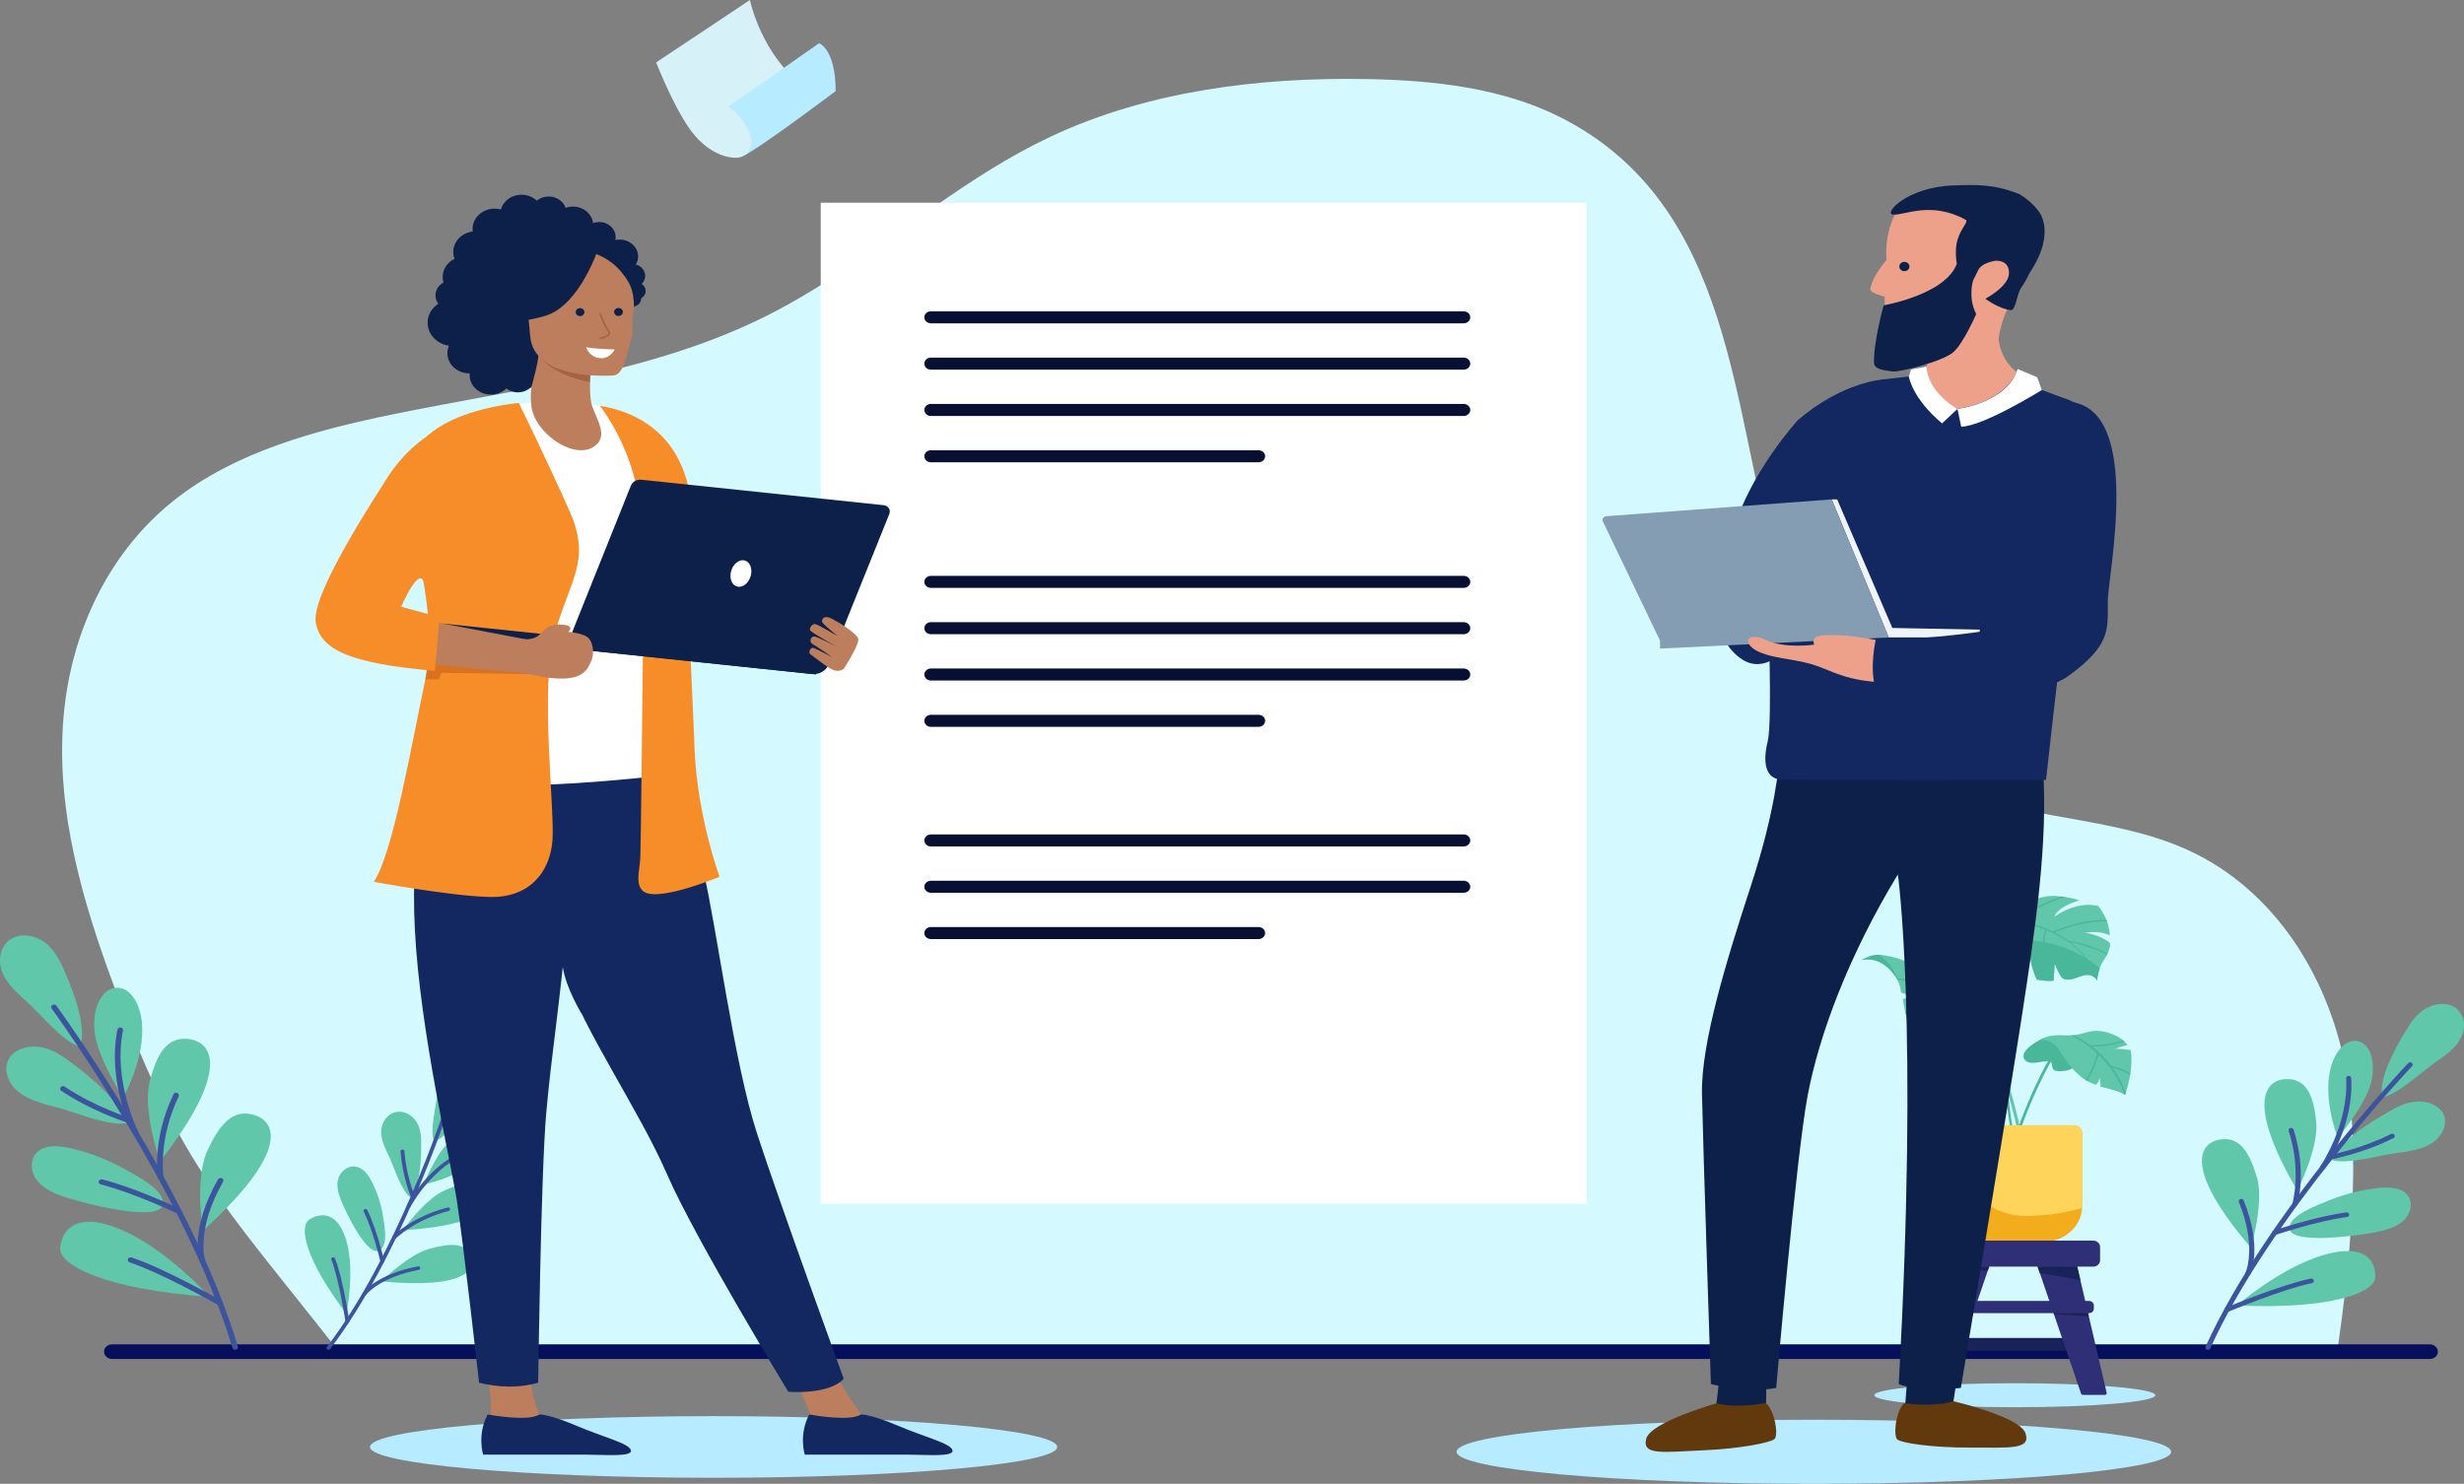 <svg width="601" height="362" viewBox="0 0 601 362" fill="none" xmlns="http://www.w3.org/2000/svg">
<rect x="0" y="0" width="601" height="362" fill="#808080" stroke="none"/>
<g clip-path="url(#clip0_3285_1206)">
<path d="M228.364 50.112C237.225 43.931 246.279 38.043 256.162 33.385C279.845 22.224 307.087 18.772 333.706 19.293C349.849 19.609 366.436 21.457 380.584 28.597C423.283 50.146 422.168 100.601 433.516 138.272C440.028 159.888 452.604 181.65 474.472 191.662C492.869 200.084 515.106 198.957 533.531 207.324C554.814 216.989 567.664 238.145 571.91 259.585C576.156 281.026 573.069 309.01 569.974 330.617H83.357C52.294 291.09 43.634 284.122 26.82 237.893C18.986 216.356 12.91 193.663 15.949 170.817C18.395 152.424 27.085 134.314 42.323 122.157C57.207 110.282 76.886 104.947 96.139 101.017C126.958 94.726 159.097 90.978 186.829 77.125C201.737 69.677 214.827 59.555 228.367 50.112H228.364Z" fill="#D4F9FF"/>
<path d="M27.325 327.972H592.681C593.754 327.972 594.626 328.772 594.626 329.757C594.626 330.742 593.754 331.542 592.681 331.542H27.325C26.252 331.542 25.38 330.742 25.38 329.757C25.38 328.772 26.252 327.972 27.325 327.972Z" fill="#050F5B"/>
<path d="M570.204 277.62C570.204 277.62 576.788 269.841 578.273 264.333C579.758 258.824 577.942 253.658 574.044 253.943C570.146 254.227 564.753 262.122 570.204 277.619V277.62Z" fill="#61C7AA"/>
<path d="M560.352 290.459C560.352 290.459 565.639 279.977 564.96 273.633C564.281 267.288 562.598 263.128 557.627 263.254C552.656 263.38 547.623 268.763 560.352 290.459Z" fill="#61C7AA"/>
<path d="M549.046 304.415C549.046 304.415 552.309 293.261 550.464 287.114C548.617 280.968 546.188 277.133 541.313 278.033C536.438 278.934 532.478 285.026 549.046 304.415Z" fill="#61C7AA"/>
<path d="M545.56 318.495C545.56 318.495 556.242 309.245 566.695 306.188C577.148 303.131 579.479 307.857 579.358 311.582C579.238 315.307 568.904 319.503 545.56 318.495Z" fill="#61C7AA"/>
<path d="M580.229 289.825C582.703 289.568 585.598 289.672 587.14 291.465C588.725 293.309 587.992 296.184 586.173 297.833C584.353 299.482 581.765 300.174 579.263 300.658C575.968 301.296 557.521 304.073 558.452 299.214C559.017 296.274 565.035 294.121 567.561 293.064C571.566 291.388 575.854 290.278 580.229 289.824V289.825Z" fill="#61C7AA"/>
<path d="M586.763 251.56C588 249.446 589.465 247.339 591.662 246.036C593.86 244.734 596.958 244.443 599.011 245.929C601.347 247.619 601.49 250.981 600.143 253.415C598.796 255.85 596.336 257.574 593.956 259.212C590.381 261.672 585.19 266.821 581.014 267.739C580.118 263.133 584.306 255.512 586.762 251.56H586.763Z" fill="#61C7AA"/>
<path d="M582.31 271.407C584.501 270.096 586.89 268.896 589.498 268.722C592.108 268.549 594.977 269.659 596 271.869C597.164 274.382 595.529 277.392 593.073 278.934C590.616 280.475 587.556 280.902 584.611 281.289C580.188 281.87 572.94 284.095 568.796 283.06C570.423 278.625 578.085 273.789 582.309 271.407H582.31Z" fill="#61C7AA"/>
<path d="M537.966 328.927C537.914 328.797 537.912 328.649 537.975 328.512C552.63 296.106 587.053 259.72 587.399 259.357C587.624 259.121 588.015 259.097 588.271 259.302C588.527 259.509 588.556 259.867 588.33 260.103C587.986 260.465 553.694 296.716 539.115 328.947C538.985 329.237 538.623 329.374 538.308 329.253C538.143 329.19 538.023 329.07 537.966 328.927Z" fill="#3C549E"/>
<path d="M567.909 282.501C567.898 282.472 567.888 282.444 567.882 282.414C567.815 282.107 568.031 281.807 568.364 281.744C568.44 281.731 575.994 280.295 583.194 276.659C583.494 276.509 583.869 276.609 584.035 276.883C584.188 277.154 584.091 277.502 583.791 277.655C576.421 281.374 568.689 282.842 568.613 282.856C568.311 282.912 568.015 282.756 567.912 282.499L567.909 282.501Z" fill="#3C549E"/>
<path d="M565.859 285.102C565.794 284.941 565.809 284.755 565.918 284.599C565.988 284.498 572.937 274.333 572.251 263.061C572.232 262.748 572.492 262.48 572.834 262.463C573.175 262.446 573.467 262.682 573.486 262.998C574.195 274.645 567.256 284.784 566.96 285.21C566.776 285.474 566.396 285.552 566.107 285.384C565.99 285.315 565.906 285.216 565.861 285.104L565.859 285.102Z" fill="#3C549E"/>
<path d="M554.212 300.95V300.948C554.093 300.653 554.257 300.328 554.578 300.22C554.681 300.184 564.958 296.726 572.294 295.785C572.631 295.742 572.94 295.958 572.992 296.269C573.038 296.58 572.803 296.866 572.465 296.91C565.258 297.833 555.107 301.25 555.005 301.284C554.685 301.393 554.331 301.243 554.211 300.951L554.212 300.95Z" fill="#3C549E"/>
<path d="M559.157 293.973C559.114 293.864 559.105 293.743 559.141 293.624C559.165 293.547 561.43 285.79 558.238 275.895C558.141 275.594 558.329 275.279 558.656 275.189C558.983 275.1 559.333 275.258 559.425 275.573C562.723 285.797 560.431 293.6 560.333 293.927C560.242 294.23 559.901 294.405 559.571 294.322C559.374 294.272 559.224 294.138 559.157 293.973Z" fill="#3C549E"/>
<path d="M542.557 319.751C542.445 319.475 542.583 319.162 542.879 319.037C543.421 318.81 556.232 313.442 563.622 311.931C563.955 311.863 564.281 312.064 564.36 312.363C564.434 312.668 564.224 312.971 563.89 313.039C556.628 314.524 543.524 320.014 543.394 320.07C543.083 320.2 542.716 320.075 542.574 319.791C542.568 319.778 542.563 319.766 542.557 319.752V319.751Z" fill="#3C549E"/>
<path d="M547.704 310.913C547.651 310.781 547.649 310.63 547.714 310.491C547.743 310.429 550.542 304.179 546.095 293.253C545.975 292.959 546.137 292.633 546.458 292.522C546.777 292.413 547.133 292.561 547.254 292.855C551.892 304.252 548.975 310.672 548.849 310.939C548.714 311.226 548.351 311.358 548.037 311.234C547.877 311.171 547.76 311.051 547.704 310.912V310.913Z" fill="#3C549E"/>
<path d="M103.303 289.001C103.303 289.001 106.108 281.881 109.399 278.734C112.688 275.588 117.091 274.55 118.49 276.99C119.889 279.432 116.514 285.888 103.303 289.001Z" fill="#61C7AA"/>
<path d="M98.258 300.145C98.258 300.145 103.509 292.69 108.279 290.49C113.05 288.291 116.686 287.587 118.637 290.602C120.588 293.618 118.843 298.829 98.258 300.145Z" fill="#61C7AA"/>
<path d="M93.019 312.617C93.019 312.617 99.577 306.092 104.686 304.67C109.796 303.248 113.509 303.122 114.872 306.399C116.237 309.676 113.549 314.538 93.019 312.617Z" fill="#61C7AA"/>
<path d="M84.481 320.476C84.481 320.476 86.645 310.308 84.519 302.82C82.392 295.331 78.089 295.881 75.501 297.483C72.913 299.084 74.185 306.969 84.481 320.474V320.476Z" fill="#61C7AA"/>
<path d="M90.546 288.032C89.712 286.451 88.45 284.768 86.547 284.585C84.592 284.397 82.857 286.014 82.436 287.776C82.015 289.539 82.587 291.366 83.271 293.056C84.172 295.283 89.78 307.424 92.837 304.873C94.687 303.33 93.74 298.857 93.451 296.916C92.995 293.84 92.019 290.827 90.544 288.032H90.546Z" fill="#61C7AA"/>
<path d="M114.956 268.428C115.946 266.822 116.836 265.083 116.856 263.239C116.876 261.394 115.81 259.427 113.915 258.813C111.758 258.114 109.32 259.408 108.149 261.211C106.979 263.013 106.767 265.188 106.586 267.281C106.312 270.422 104.797 275.631 105.86 278.498C109.49 277.141 113.166 271.515 114.956 268.428Z" fill="#61C7AA"/>
<path d="M102.734 279.231C102.761 277.386 102.632 275.469 101.683 273.842C100.735 272.216 98.77 270.96 96.785 271.257C94.528 271.595 93.068 273.806 92.985 275.902C92.901 277.999 93.856 280 94.792 281.915C96.196 284.79 97.595 290.027 100.03 292.072C102.503 289.282 102.781 282.727 102.733 279.231H102.734Z" fill="#61C7AA"/>
<path d="M80.213 329.287C80.326 329.265 80.432 329.205 80.504 329.111C97.431 307.069 109.061 271.604 109.176 271.249C109.252 271.019 109.108 270.775 108.858 270.707C108.607 270.638 108.34 270.769 108.267 270.999C108.151 271.354 96.564 306.684 79.729 328.609C79.578 328.806 79.63 329.078 79.844 329.216C79.956 329.288 80.09 329.311 80.214 329.287H80.213Z" fill="#3C549E"/>
<path d="M100.79 292.371C100.815 292.367 100.838 292.36 100.862 292.352C101.107 292.266 101.23 292.014 101.138 291.789C101.117 291.739 99.031 286.644 98.65 280.859C98.633 280.619 98.408 280.436 98.146 280.451C97.892 280.471 97.684 280.671 97.701 280.913C98.092 286.835 100.228 292.048 100.249 292.1C100.334 292.303 100.565 292.415 100.79 292.371Z" fill="#3C549E"/>
<path d="M99.79 294.662C99.931 294.635 100.056 294.55 100.123 294.421C100.166 294.338 104.51 286.021 112.773 281.802C113.002 281.685 113.085 281.42 112.957 281.209C112.829 280.999 112.542 280.921 112.31 281.04C103.774 285.398 99.443 293.699 99.263 294.05C99.151 294.268 99.253 294.528 99.49 294.63C99.587 294.671 99.692 294.682 99.79 294.662Z" fill="#3C549E"/>
<path d="M93.352 308.113H93.353C93.61 308.063 93.773 307.831 93.718 307.595C93.701 307.52 91.931 299.971 89.584 295.21C89.476 294.991 89.198 294.896 88.955 294.992C88.716 295.091 88.609 295.349 88.718 295.57C91.022 300.247 92.771 307.702 92.788 307.778C92.843 308.013 93.094 308.162 93.35 308.113H93.352Z" fill="#3C549E"/>
<path d="M96.26 302.3C96.355 302.282 96.445 302.238 96.514 302.167C96.559 302.121 101.121 297.586 109.437 295.427C109.69 295.361 109.835 295.12 109.764 294.888C109.692 294.657 109.439 294.513 109.177 294.588C100.585 296.819 96.001 301.388 95.81 301.581C95.634 301.759 95.648 302.035 95.844 302.198C95.961 302.296 96.116 302.329 96.26 302.301V302.3Z" fill="#3C549E"/>
<path d="M84.825 322.782C85.066 322.736 85.23 322.526 85.198 322.297C85.136 321.881 83.677 312.037 81.713 307.01C81.625 306.783 81.349 306.672 81.105 306.747C80.857 306.828 80.729 307.077 80.819 307.305C82.749 312.245 84.241 322.313 84.255 322.414C84.29 322.652 84.53 322.82 84.79 322.788C84.802 322.787 84.812 322.785 84.825 322.782Z" fill="#3C549E"/>
<path d="M88.969 316.085C89.084 316.062 89.191 316.001 89.263 315.905C89.296 315.863 92.572 311.627 102.132 309.794C102.389 309.745 102.554 309.515 102.5 309.279C102.447 309.042 102.195 308.892 101.938 308.941C91.965 310.854 88.617 315.229 88.479 315.413C88.332 315.612 88.387 315.883 88.603 316.018C88.714 316.088 88.847 316.109 88.969 316.085Z" fill="#3C549E"/>
<path d="M30.043 267.84C30.043 267.84 23.926 258.354 23.122 252.048C22.317 245.742 25.124 240.241 29.408 241.06C33.692 241.878 38.469 251.338 30.044 267.84H30.043Z" fill="#61C7AA"/>
<path d="M39.011 283.363C39.011 283.363 34.749 271.045 36.475 264.089C38.201 257.134 40.706 252.734 46.206 253.514C51.704 254.295 56.467 260.921 39.012 283.363H39.011Z" fill="#61C7AA"/>
<path d="M49.424 300.316C49.424 300.316 47.51 287.512 50.501 280.927C53.492 274.342 56.778 270.399 62.051 272.028C67.325 273.656 70.788 280.93 49.423 300.316H49.424Z" fill="#61C7AA"/>
<path d="M51.136 316.395C51.136 316.395 40.695 304.747 29.56 300.005C18.424 295.263 15.112 300.208 14.676 304.358C14.239 308.509 25.067 314.5 51.136 316.395Z" fill="#61C7AA"/>
<path d="M17.042 280.095C14.336 279.491 11.106 279.232 9.119 281.024C7.078 282.865 7.451 286.152 9.218 288.218C10.986 290.284 13.752 291.385 16.455 292.246C20.015 293.379 40.068 298.843 39.778 293.329C39.603 289.993 33.25 286.827 30.61 285.327C26.421 282.948 21.831 281.163 17.042 280.095Z" fill="#61C7AA"/>
<path d="M15.652 236.773C14.603 234.265 13.3 231.737 11.06 230.008C8.82 228.279 5.426 227.555 2.918 228.939C0.066 230.515 -0.608 234.228 0.514 237.104C1.635 239.98 4.103 242.211 6.495 244.338C10.085 247.53 15.059 253.915 19.555 255.474C21.255 250.475 17.774 241.475 15.652 236.772V236.773Z" fill="#61C7AA"/>
<path d="M17.556 259.379C15.324 257.642 12.856 256 9.987 255.471C7.118 254.941 3.761 255.804 2.287 258.124C0.611 260.763 1.964 264.317 4.454 266.345C6.944 268.373 10.277 269.241 13.487 270.051C18.307 271.266 26.012 274.673 30.771 274.058C29.646 268.924 21.88 262.567 17.556 259.378V259.379Z" fill="#61C7AA"/>
<path d="M57.967 328.956C58.046 328.819 58.071 328.654 58.022 328.494C46.718 290.629 14.081 245.794 13.753 245.346C13.54 245.053 13.11 244.977 12.793 245.172C12.476 245.368 12.39 245.762 12.604 246.053C12.931 246.501 45.443 291.168 56.689 328.829C56.789 329.168 57.17 329.367 57.538 329.273C57.731 329.224 57.881 329.107 57.968 328.957L57.967 328.956Z" fill="#3C549E"/>
<path d="M31.841 273.553C31.858 273.524 31.872 273.493 31.884 273.461C32.006 273.129 31.812 272.768 31.451 272.655C31.368 272.63 23.202 270.062 15.768 265.097C15.458 264.89 15.025 264.953 14.8 265.237C14.588 265.518 14.643 265.917 14.953 266.125C22.564 271.206 30.923 273.833 31.005 273.859C31.332 273.961 31.684 273.825 31.84 273.553H31.841Z" fill="#3C549E"/>
<path d="M33.719 276.706C33.816 276.536 33.828 276.327 33.731 276.14C33.669 276.019 27.512 263.838 30.002 251.413C30.071 251.069 29.823 250.738 29.447 250.674C29.071 250.61 28.711 250.836 28.641 251.183C26.069 264.02 32.219 276.171 32.481 276.682C32.646 277 33.056 277.134 33.403 276.985C33.544 276.923 33.652 276.825 33.72 276.706H33.719Z" fill="#3C549E"/>
<path d="M44.218 295.801C44.218 295.801 44.218 295.801 44.219 295.799C44.396 295.487 44.264 295.105 43.925 294.943C43.815 294.89 32.938 289.725 24.937 287.733C24.57 287.641 24.195 287.841 24.088 288.179C23.988 288.518 24.206 288.866 24.574 288.959C32.433 290.914 43.178 296.017 43.287 296.069C43.625 296.23 44.042 296.111 44.218 295.801Z" fill="#3C549E"/>
<path d="M39.798 287.418C39.864 287.304 39.891 287.17 39.869 287.032C39.855 286.944 38.528 278.04 43.589 267.468C43.742 267.147 43.583 266.773 43.233 266.631C42.884 266.491 42.472 266.62 42.322 266.958C37.094 277.883 38.441 286.84 38.501 287.216C38.556 287.563 38.908 287.803 39.286 287.752C39.513 287.723 39.699 287.593 39.799 287.418H39.798Z" fill="#3C549E"/>
<path d="M54.278 318.178C54.445 317.886 54.339 317.522 54.031 317.345C53.464 317.023 40.064 309.411 32.092 306.779C31.733 306.66 31.341 306.842 31.208 307.162C31.079 307.492 31.265 307.855 31.626 307.974C39.46 310.56 53.165 318.346 53.302 318.424C53.627 318.609 54.053 318.517 54.256 318.22C54.266 318.206 54.273 318.193 54.281 318.179L54.278 318.178Z" fill="#3C549E"/>
<path d="M49.918 307.702C49.999 307.562 50.023 307.395 49.971 307.232C49.949 307.159 47.799 299.86 54.41 288.305C54.588 287.994 54.458 287.611 54.119 287.447C53.781 287.284 53.363 287.404 53.185 287.715C46.29 299.768 48.544 307.271 48.642 307.584C48.749 307.919 49.131 308.113 49.498 308.016C49.687 307.967 49.834 307.848 49.917 307.701L49.918 307.702Z" fill="#3C549E"/>
<path d="M491.379 280.474C488.317 266.697 488.624 255.826 489.42 249.132C490.284 241.867 491.901 237.801 491.917 237.761L492.458 237.945C492.442 237.985 490.846 242.005 489.991 249.213C489.201 255.865 488.899 266.67 491.943 280.368L491.377 280.474H491.379Z" fill="#49B79A"/>
<path d="M511.791 221.054C511.791 221.054 507.134 219.479 501.178 223.593C501.178 223.593 501.313 221.517 507.156 219.652C507.156 219.652 504.875 218.812 501.518 218.584C498.162 218.354 491.254 220.282 490.559 224.394C490.559 224.394 481.226 226.038 483.739 233.112C483.739 233.112 486.276 229.876 487.834 228.998C487.834 228.998 485.532 233.751 484.547 235.166C484.547 235.166 485.995 239.764 493.278 239.598C493.278 239.598 493.584 233.692 495.051 232.118C495.051 232.118 495.312 236.24 496.851 238.994C496.851 238.994 499.465 239.469 500.892 239.232C500.892 239.232 501.169 235.731 501.138 234.961C501.138 234.961 502.353 238.222 503.18 238.71C504.007 239.197 505.206 239.017 506.666 238.461C508.126 237.905 510.041 237.124 511.515 239.139C511.515 239.139 511.734 236.237 513.019 234.432C514.305 232.627 514.849 230.669 514.634 230.123C514.419 229.577 510.873 227.598 508.428 227.611C508.428 227.611 511.659 226.83 514.595 228.178C514.595 228.178 514.68 224.594 511.79 221.055L511.791 221.054Z" fill="#61C7AA"/>
<path d="M487.289 230.107C486.547 231.601 485.231 234.185 484.548 235.167C484.548 235.167 485.996 239.765 493.279 239.599C493.279 239.599 493.585 233.693 495.052 232.119C495.052 232.119 495.314 236.241 496.852 238.995C496.852 238.995 499.466 239.47 500.893 239.233C500.893 239.233 501.17 235.732 501.139 234.962C501.139 234.962 502.354 238.223 503.181 238.711C504.008 239.198 505.207 239.018 506.667 238.462C508.127 237.906 510.043 237.125 511.516 239.14C511.516 239.14 511.628 237.648 512.167 236.138C502.456 228.447 492.931 228.821 487.291 230.109L487.289 230.107Z" fill="#49B79A"/>
<path d="M486.143 230.394C484.967 230.714 484.017 231.056 483.334 231.329C483.384 231.882 483.513 232.474 483.74 233.112C483.74 233.112 484.906 231.625 486.143 230.394Z" fill="#BED3EA"/>
<path d="M511.534 238.951L511.515 239.137L511.066 238.618C509.017 231.994 503.598 228.832 499.361 227.01C494.759 225.03 490.171 224.489 490.129 224.486L490.559 224.393L490.576 224.298C490.619 224.301 494.891 224.723 499.547 226.724C503.849 228.572 509.451 232.221 511.534 238.949V238.951Z" fill="#49B79A"/>
<path d="M492.895 224.861L492.562 224.735C492.656 224.59 494.881 221.164 503.07 218.739L503.766 218.841C499.574 220.084 496.445 221.783 495.015 222.842C493.467 223.989 492.901 224.853 492.895 224.861Z" fill="#49B79A"/>
<path d="M513.933 224.803C507.758 224.577 500.842 227.538 500.777 227.569L500.61 227.3C500.675 227.27 507.493 224.195 513.784 224.424L513.933 224.803Z" fill="#49B79A"/>
<path d="M513.919 232.926C509.897 230.737 504.81 229.815 504.758 229.807L504.446 229.474C504.498 229.482 509.987 230.388 514.068 232.61L513.919 232.926Z" fill="#49B79A"/>
<path d="M499.089 239.268L498.683 239.235C496.934 232.962 498.828 226.806 498.847 226.746L499.214 226.799C499.195 226.86 497.362 233.07 499.089 239.268Z" fill="#49B79A"/>
<path d="M490.692 239.437L490.258 239.359C488.731 232.376 494.396 225.215 494.452 225.146L494.761 225.304C494.705 225.374 489.192 232.583 490.692 239.437Z" fill="#49B79A"/>
<path d="M493.942 286.02C492.778 278.193 490.604 267.147 486.858 258.963C484.617 254.068 483.159 252.82 483.142 252.804L483.846 252.189C484.139 252.44 490.539 258.496 494.622 285.934L493.943 286.02H493.942Z" fill="#61C7AA"/>
<path d="M463.51 240.459C463.51 240.459 460.497 232.886 454.019 234.264C454.019 234.264 456.278 232.712 458.403 232.958C462.874 233.475 466.698 241.175 466.698 241.175L463.51 240.459Z" fill="#49B79A"/>
<path d="M458.403 232.958C458.403 232.958 462.838 235.838 463.687 242.121C463.687 242.121 465.469 242.871 466.392 242.856C466.392 242.856 465.592 243.537 464.136 243.719C464.136 243.719 465.05 253.156 470.562 256.023C470.562 256.023 473.971 254.725 475.448 253.812C475.448 253.812 474.167 256.063 472.586 256.693C472.586 256.693 475.844 258.755 479.195 257.423C482.547 256.091 483.979 254.373 484.28 252.657C484.28 252.657 472.873 233.949 458.406 232.958H458.403Z" fill="#61C7AA"/>
<path d="M470.56 256.023C470.56 256.023 473.969 254.725 475.446 253.812C475.446 253.812 474.165 256.063 472.584 256.693C472.584 256.693 475.841 258.754 479.193 257.422C481.019 256.697 482.271 255.856 483.086 254.964C473.426 253.454 467.533 249.169 464.596 246.361C465.287 249.376 466.921 254.132 470.56 256.024V256.023Z" fill="#49B79A"/>
<path d="M477.015 243.438C476.975 243.409 471.442 239.988 462.887 239.034L462.729 238.622C471.43 239.592 476.083 242.531 476.248 242.654L477.015 243.439V243.438Z" fill="#49B79A"/>
<path d="M481.142 248.225C481.103 248.204 476.336 245.906 464.841 247.342L464.741 246.961C476.448 245.497 480.42 247.424 480.583 247.518L480.738 247.712L480.898 247.915L481.141 248.225H481.142Z" fill="#49B79A"/>
<path d="M483.512 251.482C483.465 251.46 478.56 249.321 467.123 251.092C467.02 251.108 466.388 251.223 466.283 251.24L466.103 250.865C477.954 248.968 482.941 250.846 483.138 250.937L483.511 251.483L483.512 251.482Z" fill="#49B79A"/>
<path d="M490.283 283.504L489.619 283.347C493.832 268.375 499.909 258.204 499.97 258.104L500.569 258.409C500.509 258.509 494.473 268.615 490.283 283.504Z" fill="#49B79A"/>
<path d="M498.187 253.36C498.187 253.36 495.348 254.712 494.135 256.232C492.92 257.751 493.755 259.063 495.26 259.27C496.765 259.478 499.623 258.525 500.201 259.044C500.78 259.564 500.157 261.038 501.518 261.255C502.88 261.472 504.944 261.203 505.912 260.338C506.881 259.472 504.842 255.644 503.635 254.601C502.429 253.559 499.607 252.875 498.187 253.36Z" fill="#49B79A"/>
<path d="M497.307 253.845C497.307 253.845 500.308 253.017 502.354 256.295C504.4 259.573 507.135 263.499 511.307 264.654C511.307 264.654 512.011 263.766 512.105 262.999C512.105 262.999 512.472 264.387 512.291 265.12C512.291 265.12 516.239 265.884 518.342 267.105C518.342 267.105 520.538 261.087 519.694 256.184C519.694 256.184 517.145 255.754 515.893 255.917C515.893 255.917 518.023 255.004 518.882 255.017C518.882 255.017 518.169 253.487 515.541 252.421C512.913 251.355 511.069 251.244 508.83 251.879C506.591 252.513 505.68 252.68 503.722 252.591C501.765 252.502 499.528 252.432 497.307 253.847V253.845Z" fill="#61C7AA"/>
<path d="M518.148 266.996C514.687 256.804 505.181 252.651 505.08 252.604L505.762 252.558C505.863 252.607 514.975 256.358 518.484 266.69L518.342 267.106L518.148 266.997V266.996Z" fill="#49B79A"/>
<path d="M509.04 263.697L508.707 263.497C510.468 261.031 511.541 256.944 511.551 256.906L511.899 257.224C511.89 257.263 510.841 261.175 509.04 263.697Z" fill="#49B79A"/>
<path d="M509.706 255.4L509.428 255.042C509.482 255.042 514.806 254.995 517.872 253.812L518.17 254.092C515.035 255.301 509.928 255.398 509.706 255.4Z" fill="#49B79A"/>
<path d="M514.69 260.313L514.419 259.871C514.445 259.875 517.222 260.453 519.632 261.831L519.576 262.192C517.226 260.848 514.716 260.318 514.69 260.313Z" fill="#49B79A"/>
<path d="M498.384 302.971H483.8C478.569 302.971 474.321 299.074 474.321 294.273V276.389C474.321 275.354 475.237 274.514 476.365 274.514H505.82C506.948 274.514 507.864 275.354 507.864 276.389V294.273C507.864 299.074 503.617 302.971 498.386 302.971H498.384Z" fill="#F3AC1C"/>
<path d="M476.364 274.515H505.819C506.947 274.515 507.863 275.354 507.863 276.39V294.274C507.863 294.424 507.859 294.572 507.85 294.72C504.386 295.688 499.609 296.649 494.284 296.649C485.15 296.649 478.289 290.327 474.321 277.515V276.391C474.321 275.356 475.236 274.516 476.365 274.516L476.364 274.515Z" fill="#FFD45A"/>
<path d="M491.44 343.314C510.37 343.314 525.716 342.003 525.716 340.384C525.716 338.766 510.37 337.455 491.44 337.455C472.509 337.455 457.163 338.766 457.163 340.384C457.163 342.003 472.509 343.314 491.44 343.314Z" fill="#B7EBFF"/>
<path d="M475.841 329.539H506.187V326.414H475.841V329.539Z" fill="#1A2359"/>
<path d="M496.683 308.08L507.611 340.018C507.672 340.195 507.85 340.315 508.052 340.315H513.393C513.687 340.315 513.907 340.066 513.845 339.802L506.441 308.08H496.682H496.683Z" fill="#2F2F77"/>
<path d="M497.001 309.014H506.66L507.428 312.308L497.527 310.551L497.001 309.014Z" fill="#1A2359"/>
<path d="M485.5 308.08L474.571 340.018C474.51 340.195 474.333 340.315 474.131 340.315H468.789C468.496 340.315 468.277 340.066 468.338 339.802L475.742 308.08H485.501H485.5Z" fill="#2F2F77"/>
<path d="M484.823 310.057L475.443 309.355L475.523 309.014H485.18L484.823 310.057Z" fill="#1A2359"/>
<path d="M471.833 309.014H510.553C511.483 309.014 512.237 308.322 512.237 307.468V304.215C512.237 303.362 511.483 302.67 510.553 302.67H471.833C470.903 302.67 470.149 303.362 470.149 304.215V307.468C470.149 308.322 470.903 309.014 471.833 309.014Z" fill="#2F2F77"/>
<path d="M472.999 320.365H509.522C510.179 320.365 510.712 319.876 510.712 319.272V318.471C510.712 317.868 510.179 317.379 509.522 317.379H472.999C472.342 317.379 471.809 317.868 471.809 318.471V319.272C471.809 319.876 472.342 320.365 472.999 320.365Z" fill="#2F2F77"/>
<path d="M500.885 320.365H509.309L509.497 321.172L500.984 320.65L500.885 320.365Z" fill="#1A2359"/>
<path d="M481.296 320.365L480.909 321.495L472.779 320.769L472.874 320.365H481.296Z" fill="#1A2359"/>
<path d="M387.033 49.455H200.185V293.671H387.033V49.455Z" fill="white"/>
<path d="M357.02 78.878H227.054C226.176 78.878 225.459 78.22 225.459 77.414C225.459 76.608 226.178 75.95 227.054 75.95H357.02C357.898 75.95 358.616 76.609 358.616 77.414C358.616 78.22 357.898 78.878 357.02 78.878Z" fill="#070F33"/>
<path d="M357.021 87.248H227.054C226.173 87.248 225.459 87.904 225.459 88.712V88.714C225.459 89.522 226.173 90.178 227.054 90.178H357.021C357.903 90.178 358.617 89.522 358.617 88.714V88.712C358.617 87.904 357.903 87.248 357.021 87.248Z" fill="#070F33"/>
<path d="M357.02 101.478H227.054C226.176 101.478 225.459 100.819 225.459 100.013C225.459 99.207 226.178 98.549 227.054 98.549H357.02C357.898 98.549 358.616 99.207 358.616 100.013C358.616 100.819 357.898 101.478 357.02 101.478Z" fill="#070F33"/>
<path d="M306.985 109.847H227.054C226.173 109.847 225.459 110.503 225.459 111.312V111.313C225.459 112.121 226.173 112.777 227.054 112.777H306.985C307.867 112.777 308.581 112.121 308.581 111.313V111.312C308.581 110.503 307.867 109.847 306.985 109.847Z" fill="#070F33"/>
<path d="M357.02 143.421H227.054C226.176 143.421 225.459 142.762 225.459 141.956C225.459 141.151 226.178 140.492 227.054 140.492H357.02C357.898 140.492 358.616 141.152 358.616 141.956C358.616 142.762 357.898 143.421 357.02 143.421Z" fill="#070F33"/>
<path d="M357.021 151.792H227.054C226.173 151.792 225.459 152.447 225.459 153.256V153.257C225.459 154.066 226.173 154.721 227.054 154.721H357.021C357.903 154.721 358.617 154.066 358.617 153.257V153.256C358.617 152.447 357.903 151.792 357.021 151.792Z" fill="#070F33"/>
<path d="M357.02 166.02H227.054C226.176 166.02 225.459 165.36 225.459 164.556C225.459 163.75 226.178 163.091 227.054 163.091H357.02C357.898 163.091 358.616 163.751 358.616 164.556C358.616 165.362 357.898 166.02 357.02 166.02Z" fill="#070F33"/>
<path d="M306.985 177.32H227.054C226.176 177.32 225.459 176.661 225.459 175.855C225.459 175.049 226.178 174.391 227.054 174.391H306.985C307.863 174.391 308.581 175.049 308.581 175.855C308.581 176.661 307.862 177.32 306.985 177.32Z" fill="#070F33"/>
<path d="M357.02 206.499H227.054C226.176 206.499 225.459 205.839 225.459 205.034C225.459 204.229 226.178 203.57 227.054 203.57H357.02C357.898 203.57 358.616 204.229 358.616 205.034C358.616 205.84 357.898 206.499 357.02 206.499Z" fill="#070F33"/>
<path d="M357.02 217.798H227.054C226.176 217.798 225.459 217.14 225.459 216.334C225.459 215.528 226.178 214.87 227.054 214.87H357.02C357.898 214.87 358.616 215.528 358.616 216.334C358.616 217.14 357.898 217.798 357.02 217.798Z" fill="#070F33"/>
<path d="M306.985 229.098H227.054C226.176 229.098 225.459 228.438 225.459 227.634C225.459 226.828 226.178 226.169 227.054 226.169H306.985C307.863 226.169 308.581 226.828 308.581 227.634C308.581 228.44 307.862 229.098 306.985 229.098Z" fill="#070F33"/>
<path d="M481.06 128.114C481.06 128.114 471.943 142.98 458.703 143.584C458.703 143.584 471.929 155.719 482.654 148.665C482.654 148.665 491.84 141.689 481.06 128.114Z" fill="#B7EBFF"/>
<path d="M488.391 94.175C488.391 94.175 487.554 106.232 470.835 122.362C470.835 122.362 493.184 139.87 480.633 149.782C480.633 149.782 498.932 140.614 502.404 126.845C505.878 113.075 501.783 104.396 488.391 94.174V94.175Z" fill="#D7F1F9"/>
<path d="M180.972 38.217C179.283 38.965 174.104 38.421 169.518 33.124C164.932 27.827 160.044 15.225 160.044 15.225L182.92 0C182.92 0 186.291 16.848 200.667 24.024L181.935 37.705L180.971 38.217H180.972Z" fill="#D7F1F9"/>
<path d="M180.972 38.217C180.972 38.217 184.734 36.45 182.685 32.067C180.635 27.684 177.636 26.037 177.636 26.037L199.785 10.545C199.785 10.545 203.816 11.908 203.83 22.216C203.83 22.216 185.594 36.013 180.971 38.218L180.972 38.217Z" fill="#B7EBFF"/>
<path d="M442.422 362C490.553 362 529.571 358.5 529.571 354.182C529.571 349.864 490.553 346.363 442.422 346.363C394.291 346.363 355.273 349.864 355.273 354.182C355.273 358.5 394.291 362 442.422 362Z" fill="#B7EBFF"/>
<path d="M469.722 81.592C469.722 81.592 470.994 87.065 470.103 88.918C469.211 90.77 466.683 93.418 466.683 93.418C466.683 93.418 468.547 102.672 480.494 100.699C492.441 98.726 492.158 90.943 492.158 90.943C492.158 90.943 488.738 88.879 487.696 84.02C486.654 79.161 486.844 75.24 486.844 75.24L469.722 81.592Z" fill="#EDA18A"/>
<path d="M438.345 102.698C438.345 102.698 426.993 115.159 422.835 129.21C418.677 143.26 416.455 154.673 424.465 160.561C432.476 166.449 440.66 152.902 441.454 148.244C442.249 143.586 442.422 99.477 442.422 99.477L438.345 102.697V102.698Z" fill="#132860"/>
<path d="M418.318 345.27L420.175 329.689L430.939 331.575L430.681 347.512L418.318 345.27Z" fill="#0D2049"/>
<path d="M430.721 342.28C430.721 342.28 423.693 343.675 418.685 342.354C418.685 342.354 402.66 346.862 401.537 350.991C400.414 355.119 405.719 354.251 415.268 353.834C424.817 353.416 431.841 351.93 432.824 351.07C433.809 350.211 432.99 344.356 430.72 342.28H430.721Z" fill="#61390D"/>
<path d="M476.025 344.845L478.082 331.232L465.635 330.478L464.619 343.922L476.025 344.845Z" fill="#0D2049"/>
<path d="M464.429 342.328C464.429 342.328 471.524 343.398 476.454 341.848C476.454 341.848 492.706 345.612 494.054 349.683C495.402 353.755 490.054 353.134 480.495 353.156C470.936 353.178 463.839 352.018 462.81 351.205C461.78 350.392 462.277 344.506 464.429 342.328Z" fill="#61390D"/>
<path d="M462.914 213.337C462.914 213.337 468.016 249.344 463.127 337.661C463.127 337.661 467.671 339.79 478.276 338.601C478.276 338.601 489.912 269.078 493.157 247.907C496.402 226.736 499.647 205.565 498.274 186.772C498.274 186.772 456.398 194.407 433.855 186.33C433.855 186.33 433.237 197.233 427.102 215.993C420.967 234.753 414.888 254.598 415.133 266.914C415.378 279.231 417.313 337.661 417.313 337.661C417.313 337.661 426.198 339.997 433.236 338.601C433.236 338.601 438.071 282.588 440.847 267.602C443.623 252.615 450.904 233.079 462.914 213.338V213.337Z" fill="#0D2049"/>
<path d="M431.154 180.92C432.378 175.972 431.227 148.15 431.227 148.15C438.356 131.386 438.345 102.699 438.345 102.699C449.395 92.97 459.742 92.517 459.742 92.517L465.583 91.852L466.086 90.108L469.9 89.397C468.62 97.067 477.452 99.762 477.452 99.762C490.666 97.461 492.109 89.999 492.109 89.999L496.919 92.009L498.051 95.143L503.389 97.13C508.801 98.661 512.657 104.41 512.657 104.41C512.657 104.41 505.534 135.513 503.853 148.775C502.173 162.037 499.048 190.286 499.048 190.286C499.048 190.286 438.017 190.408 434.301 190.164C430.584 189.918 429.929 185.869 431.153 180.92H431.154Z" fill="#132860"/>
<path opacity="0.3" d="M501.571 166.518C501.571 166.518 496.498 173.05 458.467 169.513V157.011C458.467 157.011 482.788 157.739 492.158 154.93C492.158 154.93 489.543 133.502 490.43 125.632C490.43 125.632 502.735 150.478 503.389 155.51C504.044 160.542 501.569 166.518 501.569 166.518H501.571Z" fill="#132860"/>
<path d="M460.686 155.51L446.776 121.831H448.107L461.574 153.201L482.883 153.609V155.495L460.686 155.51Z" fill="#F1F5FB"/>
<path d="M446.776 121.831L391.82 125.934C391.122 125.986 390.689 126.653 390.97 127.241L404.897 156.289V158.227L460.687 155.51L446.776 121.831Z" fill="#849DB3"/>
<path d="M459.946 156.597C459.946 156.597 453.139 155.103 448.551 154.967C443.963 154.831 441.744 154.967 442.484 157.276C442.484 157.276 435.233 158.326 430.645 156.104C426.057 153.882 424.727 157.106 429.017 159.025C433.309 160.943 438.636 160.672 443.816 162.709C448.996 164.746 452.695 166.648 463.053 166.512L459.946 156.598V156.597Z" fill="#EDA18A"/>
<path d="M504.34 97.98C494.3 97.367 488.655 108.793 490.43 125.632C492.206 142.472 494.574 152.25 494.574 152.25C494.574 152.25 472.08 156.597 457.579 155.782C457.579 155.782 455.803 163.115 457.579 168.277C457.579 168.277 493.686 172.623 504.34 165.017C514.995 157.412 514.107 153.337 514.107 146.819C514.107 140.3 522.986 99.118 504.34 97.98Z" fill="#132860"/>
<path d="M496.919 92.009L498.051 95.143C498.051 95.143 483.771 104.01 478.361 104.1L477.452 99.761C477.452 99.761 489.66 98.259 492.109 89.998L496.919 92.007V92.009Z" fill="white"/>
<path d="M469.9 89.396L466.086 90.107L465.583 91.851C465.583 91.851 466.344 97.129 473.692 103.285L477.451 99.761C477.451 99.761 470.202 95.878 469.899 89.396H469.9Z" fill="white"/>
<path d="M463.443 50.305C463.443 50.305 459.525 55.077 460.126 63.454C460.126 63.454 456.57 67.485 456.193 70.527C456.07 71.524 459.689 72.374 459.689 72.374C459.689 72.374 459.683 77.884 459.752 80.067C459.82 82.249 459.851 84.04 462.758 84.498C465.664 84.957 471.626 86.239 474.52 86.05C480.455 85.66 487.408 83.125 487.408 83.125C487.408 83.125 487.824 77.636 491.744 71.286C495.664 64.935 497.327 55.63 491.096 51.249C484.867 46.868 468.268 42.804 463.443 50.303V50.305Z" fill="#EDA18A"/>
<path d="M459.452 74.486C459.452 74.486 474.51 71.912 477.291 64.361C477.15 63.598 477.002 62.359 477.087 60.741C477.326 56.253 480.453 54.171 479.433 53.611C470.932 48.931 464.419 52.632 461.724 52.357C459.332 52.113 465.188 45.608 476.433 45.239C482.18 45.049 486.226 44.88 492.561 47.359C494.36 48.45 495.858 49.738 497.021 51.246C497.021 51.246 501.899 56.264 495.09 66.519C493.928 68.952 492.773 70.529 492.773 70.529C491.969 72.176 491.518 75.716 490.548 75.654C487.754 75.476 484.249 72.888 484.249 72.888C484.249 72.888 489.968 69.907 490.021 66.67C490.073 63.433 487.047 63.472 486.182 63.704C485.318 63.935 483.225 64.412 482.522 65.885C482.025 66.927 481.254 68.42 481.254 68.42C481.254 68.42 479.932 72.589 482.019 76.613C482.019 76.613 478.939 83.733 476.432 85.921C473.925 88.109 463.425 90.897 461.489 90.614C459.551 90.331 457.147 90.104 457.099 88.565C456.936 83.427 459.454 74.486 459.454 74.486H459.452Z" fill="#0D2049"/>
<path d="M463.309 64.721C463.127 65.324 463.513 65.949 464.17 66.115C464.828 66.282 465.509 65.928 465.69 65.324C465.872 64.721 465.486 64.096 464.828 63.93C464.17 63.763 463.49 64.117 463.309 64.721Z" fill="#0D2049"/>
<path d="M174.058 360.524C220.347 360.524 257.871 357.158 257.871 353.006C257.871 348.854 220.347 345.488 174.058 345.488C127.77 345.488 90.246 348.854 90.246 353.006C90.246 357.158 127.77 360.524 174.058 360.524Z" fill="#B7EBFF"/>
<path d="M117.85 331.112C117.85 331.112 120.596 340.891 119.498 346.336C119.498 346.336 124.221 348.892 129.605 347.312C134.988 345.731 131.583 345.074 131.583 345.074C131.583 345.074 128.836 339.681 129.055 330.507L117.85 331.112Z" fill="#BC7E5C"/>
<path d="M118.949 345.075C118.949 345.075 128.727 346.938 131.583 345.075C131.583 345.075 133.89 344.984 140.591 347.828C147.292 350.671 153.444 352.108 153.883 353.809C154.322 355.51 147.512 354.879 142.787 354.879H117.848C117.848 354.879 116.31 350.063 118.947 345.075H118.949Z" fill="#132860"/>
<path d="M190.69 332.011C190.69 332.011 196.208 339.559 197.941 346.337C197.941 346.337 202.664 348.894 208.048 347.313C213.431 345.732 210.026 345.076 210.026 345.076C210.026 345.076 204.462 337.469 201.896 331.406L190.69 332.011Z" fill="#BC7E5C"/>
<path d="M197.391 345.075C197.391 345.075 207.169 346.938 210.025 345.075C210.025 345.075 212.332 344.984 219.033 347.828C225.734 350.671 231.886 352.108 232.325 353.809C232.764 355.51 225.954 354.879 221.229 354.879H196.291C196.291 354.879 194.752 350.063 197.389 345.075H197.391Z" fill="#132860"/>
<path d="M104.904 191.679C104.904 191.679 99.892 201.964 101.2 226.96C102.508 251.957 109.916 283.153 111.441 292.95C112.966 302.749 116.849 337.344 116.849 337.344C121.919 338.569 126.733 338.608 131.269 337.344C131.269 337.344 131.923 286.352 133.23 271.554C134.538 256.756 136.499 245.758 138.46 223.761C140.421 201.765 141.219 191.012 141.219 191.012C141.219 191.012 122.118 192.394 104.904 191.679Z" fill="#132860"/>
<path d="M125.386 191.01C125.386 191.01 133.667 224.96 138.025 238.158C142.383 251.356 156.071 271.153 162.736 286.552C169.402 301.95 192.281 339.543 192.281 339.543C192.281 339.543 202.304 340.344 205.79 336.344C205.79 336.344 190.32 293.95 184.653 276.553C178.988 259.155 174.836 226.36 171.573 212.563C168.311 198.765 164.18 188.85 164.18 188.85C164.18 188.85 138.459 191.012 125.385 191.012L125.386 191.01Z" fill="#132860"/>
<path d="M137.281 235.831L139.186 218.828L141.915 247.371C141.915 247.371 137.99 241.102 137.281 235.831Z" fill="#132860"/>
<path d="M119.141 100.045C119.141 100.045 122.772 98.179 133.086 98.312C143.4 98.446 146.605 98.302 151.317 100.779C156.03 103.255 165.772 111.378 165.045 129.641C164.319 147.905 168.386 188.299 168.386 188.299C168.386 188.299 128.584 194.031 102.291 190.565C102.291 190.565 110.426 138.44 109.263 124.708C108.102 110.976 114.202 101.512 119.141 100.045Z" fill="white"/>
<path d="M126.549 98.313C126.549 98.313 99.382 100.379 99.672 116.377C99.963 132.375 107.229 149.239 103.742 165.77C100.256 182.301 95.831 208.194 91.182 215.126C91.182 215.126 109.507 218.562 119.384 218.83C129.262 219.097 134.176 212.624 134.756 205.026C135.337 197.426 131.633 167.866 135.265 154.754C138.897 141.642 144.272 136.842 139.042 124.978C133.812 113.113 126.549 98.315 126.549 98.315V98.313Z" fill="#F78D29"/>
<path d="M146.305 98.979C146.305 98.979 155.021 109.911 156.038 124.442C157.056 138.973 156.91 152.278 156.765 163.423C156.619 174.569 156.329 205.63 156.184 209.23C156.038 212.83 154.005 218.163 159.67 218.163C165.335 218.163 175.503 213.896 175.503 213.896C175.503 213.896 169.984 198.831 169.402 182.434C168.821 166.036 167.223 142.973 168.53 132.574C169.837 122.176 168.095 102.712 146.304 98.979H146.305Z" fill="#F78D29"/>
<path d="M128.97 164.459L107.687 164.146L107.03 165.728L103.742 165.769C103.742 165.769 104.76 160.169 104.904 158.57C105.05 156.97 129.834 161.648 129.834 161.648L128.968 164.459H128.97Z" fill="#D8721E"/>
<path d="M153.388 62.187C153.388 62.187 134.766 42.913 122.3 54.742C122.3 54.742 115.345 57.919 113.594 69.266C111.807 80.843 120.725 88.993 124.839 86.58C127.478 85.033 130.941 89.151 130.941 89.151L131.377 86.64L153.388 62.187Z" fill="#0D2049"/>
<path d="M119.418 88.049C120.548 85.544 119.252 82.672 116.522 81.634C113.792 80.596 110.662 81.786 109.532 84.291C108.401 86.797 109.697 89.669 112.427 90.707C115.157 91.745 118.287 90.555 119.418 88.049Z" fill="#0D2049"/>
<path d="M117.687 82.63C119.646 80.833 119.646 77.918 117.687 76.121C115.728 74.323 112.552 74.323 110.594 76.121C108.635 77.918 108.635 80.833 110.594 82.63C112.552 84.428 115.728 84.428 117.687 82.63Z" fill="#0D2049"/>
<path d="M110.179 75.681C112.366 75.681 114.139 74.054 114.139 72.047C114.139 70.04 112.366 68.413 110.179 68.413C107.992 68.413 106.219 70.04 106.219 72.047C106.219 74.054 107.992 75.681 110.179 75.681Z" fill="#0D2049"/>
<path d="M125.635 87.563C126.743 85.108 125.473 82.294 122.798 81.277C120.123 80.26 117.057 81.426 115.949 83.881C114.841 86.335 116.111 89.15 118.786 90.166C121.461 91.183 124.527 90.018 125.635 87.563Z" fill="#0D2049"/>
<path d="M127.306 90.981C129.617 90.48 131.048 88.355 130.503 86.234C129.958 84.113 127.642 82.8 125.331 83.3C123.02 83.801 121.589 85.926 122.134 88.047C122.68 90.168 124.995 91.481 127.306 90.981Z" fill="#0D2049"/>
<path d="M132.196 93.231C134.32 93.231 136.042 91.651 136.042 89.701C136.042 87.751 134.32 86.171 132.196 86.171C130.071 86.171 128.349 87.751 128.349 89.701C128.349 91.651 130.071 93.231 132.196 93.231Z" fill="#0D2049"/>
<path d="M114.614 72.367C117.515 71.738 119.312 69.07 118.627 66.408C117.942 63.745 115.035 62.096 112.134 62.725C109.233 63.353 107.436 66.021 108.121 68.684C108.805 71.346 111.712 72.995 114.614 72.367Z" fill="#0D2049"/>
<path d="M116.051 66.512C119.085 66.512 121.545 64.254 121.545 61.47C121.545 58.686 119.085 56.429 116.051 56.429C113.017 56.429 110.558 58.686 110.558 61.47C110.558 64.254 113.017 66.512 116.051 66.512Z" fill="#0D2049"/>
<path d="M120.649 60.786C123.623 60.786 126.034 58.574 126.034 55.844C126.034 53.115 123.623 50.902 120.649 50.902C117.675 50.902 115.264 53.115 115.264 55.844C115.264 58.574 117.675 60.786 120.649 60.786Z" fill="#0D2049"/>
<path d="M128.408 56.917C131.199 56.312 132.928 53.745 132.269 51.183C131.611 48.621 128.813 47.034 126.022 47.639C123.23 48.244 121.501 50.811 122.16 53.373C122.819 55.935 125.616 57.522 128.408 56.917Z" fill="#0D2049"/>
<path d="M133.829 55.925C136.23 55.925 138.177 54.139 138.177 51.935C138.177 49.731 136.23 47.945 133.829 47.945C131.427 47.945 129.481 49.731 129.481 51.935C129.481 54.139 131.427 55.925 133.829 55.925Z" fill="#0D2049"/>
<path d="M144.311 56.658C145.353 54.349 144.159 51.701 141.643 50.745C139.126 49.788 136.242 50.885 135.2 53.194C134.157 55.503 135.352 58.15 137.868 59.107C140.384 60.063 143.269 58.967 144.311 56.658Z" fill="#0D2049"/>
<path d="M146.171 61.495C148.375 61.495 150.162 59.855 150.162 57.833C150.162 55.81 148.375 54.17 146.171 54.17C143.967 54.17 142.18 55.81 142.18 57.833C142.18 59.855 143.967 61.495 146.171 61.495Z" fill="#0D2049"/>
<path d="M151.142 66.702C153.625 66.702 155.638 64.855 155.638 62.576C155.638 60.297 153.625 58.45 151.142 58.45C148.659 58.45 146.646 60.297 146.646 62.576C146.646 64.855 148.659 66.702 151.142 66.702Z" fill="#0D2049"/>
<path d="M154.97 70.073C156.644 69.711 157.681 68.171 157.286 66.635C156.891 65.099 155.214 64.147 153.54 64.51C151.866 64.873 150.829 66.412 151.224 67.948C151.619 69.484 153.296 70.436 154.97 70.073Z" fill="#0D2049"/>
<path d="M155.218 73.06C156.47 73.06 157.485 72.128 157.485 70.979C157.485 69.83 156.47 68.898 155.218 68.898C153.965 68.898 152.95 69.83 152.95 70.979C152.95 72.128 153.965 73.06 155.218 73.06Z" fill="#0D2049"/>
<path d="M154.296 74.773C155.448 74.773 156.382 73.916 156.382 72.859C156.382 71.802 155.448 70.945 154.296 70.945C153.144 70.945 152.21 71.802 152.21 72.859C152.21 73.916 153.144 74.773 154.296 74.773Z" fill="#0D2049"/>
<path d="M129.361 94.567C131.04 93.026 131.04 90.528 129.361 88.987C127.682 87.446 124.96 87.446 123.281 88.987C121.602 90.528 121.602 93.026 123.281 94.567C124.96 96.108 127.682 96.108 129.361 94.567Z" fill="#0D2049"/>
<path d="M119.721 96.269C122.575 96.269 124.889 94.146 124.889 91.527C124.889 88.908 122.575 86.785 119.721 86.785C116.868 86.785 114.554 88.908 114.554 91.527C114.554 94.146 116.868 96.269 119.721 96.269Z" fill="#0D2049"/>
<path d="M110.485 84.417C113.902 84.417 116.673 81.874 116.673 78.738C116.673 75.601 113.902 73.058 110.485 73.058C107.067 73.058 104.296 75.601 104.296 78.738C104.296 81.874 107.067 84.417 110.485 84.417Z" fill="#0D2049"/>
<path d="M144.411 109.222C139.348 111.912 130.304 105.402 129.61 99.034C128.916 92.666 131.229 92.455 131.692 82.692C131.692 82.692 140.711 85.026 144.411 85.026C144.411 85.026 143.255 95.638 144.411 99.034C145.568 102.429 148.805 106.887 144.411 109.222Z" fill="#BC7E5C"/>
<path d="M143.945 91.536C143.945 91.536 136.036 91.021 132.41 87.831C132.41 87.831 134.941 91.399 143.901 93.231L143.945 91.536Z" fill="#A56342"/>
<path d="M130.045 84.843C130.045 84.843 125.247 78.841 123.806 73.54C122.777 69.755 123.839 55.421 139.542 56.484C139.542 56.484 144.089 56.608 148.532 58.971C152.065 60.851 157.275 65.061 152.756 77.796L151.656 82.072L130.047 84.843H130.045Z" fill="#0D2049"/>
<path d="M149.682 91.6C149.682 91.6 130.165 93.129 129.314 81.96C128.463 70.792 125.372 63.466 137.797 62.018C150.222 60.569 153.263 64.601 154.243 68.34C155.346 72.552 154.851 74.264 154.297 77.421C154.04 78.889 154.607 80.377 154.055 82.391C152.744 87.176 152.055 91.277 149.682 91.599V91.6Z" fill="#BC7E5C"/>
<path d="M145.981 60.511C145.981 60.511 141.442 74.478 133.063 77.031C124.683 79.583 120.825 77.718 120.825 77.718C120.825 77.718 127.011 72.535 127.744 64.12C127.744 64.12 141.302 54.295 145.981 60.511Z" fill="#0D2049"/>
<path d="M144.686 61.704C144.686 61.704 148.68 62.883 151.32 66.103C153.355 68.584 154.627 70.21 154.637 75.126C154.637 75.126 157.855 66.473 152.756 61.534C147.35 56.297 144.687 61.704 144.687 61.704H144.686Z" fill="#0D2049"/>
<path d="M151.606 76.801C152.025 76.424 152.031 75.806 151.62 75.421C151.208 75.037 150.535 75.031 150.116 75.409C149.697 75.786 149.691 76.404 150.102 76.789C150.514 77.173 151.187 77.179 151.606 76.801Z" fill="#0D2049"/>
<path d="M142.227 76.842C142.646 76.464 142.652 75.846 142.24 75.462C141.829 75.077 141.155 75.072 140.736 75.449C140.317 75.827 140.311 76.445 140.723 76.829C141.134 77.214 141.807 77.219 142.227 76.842Z" fill="#0D2049"/>
<path d="M149.959 85.264C149.959 85.264 144.532 85.098 142.969 84.702C142.969 84.702 143.599 86.984 146.147 87.355C148.696 87.726 149.959 85.264 149.959 85.264Z" fill="white"/>
<path d="M146.399 82.706C146.283 82.706 146.191 82.62 146.19 82.513C146.19 82.407 146.283 82.321 146.4 82.321C146.973 82.321 147.666 81.976 148.146 81.687C148.275 81.609 148.362 81.491 148.394 81.353C148.426 81.208 148.394 81.057 148.301 80.932C146.983 79.118 146.208 76.655 146.176 76.551C146.144 76.448 146.208 76.342 146.32 76.312C146.432 76.284 146.548 76.342 146.58 76.445C146.588 76.47 147.37 78.955 148.651 80.717C148.805 80.929 148.86 81.183 148.805 81.429C148.752 81.67 148.599 81.876 148.376 82.01C147.849 82.326 147.078 82.705 146.401 82.706C146.401 82.706 146.4 82.706 146.399 82.706Z" fill="#A56342"/>
<path d="M199.039 164.54L106.613 154.816L106.82 153.16C106.899 152.527 107.524 152.071 108.215 152.143L199.389 161.736L199.039 164.54Z" fill="#0D2049"/>
<path d="M138.002 158.128L153.882 118.478C154.269 117.513 155.325 116.916 156.438 117.034L215.537 123.248C216.63 123.364 217.316 124.389 216.936 125.336L202.138 162.094C201.508 163.659 199.795 164.625 197.989 164.436L138.004 158.128H138.002Z" fill="#0D2049"/>
<path d="M183.125 140.458C183.597 138.692 182.902 137.018 181.573 136.719C180.245 136.42 178.785 137.609 178.313 139.375C177.841 141.141 178.535 142.816 179.864 143.115C181.193 143.414 182.653 142.225 183.125 140.458Z" fill="white"/>
<path d="M127.652 155.919C127.652 155.919 130.047 156.233 131.438 154.951C132.83 153.669 133.525 152.206 137.01 152.384C140.496 152.562 138.606 154.152 138.606 154.152C138.606 154.152 141.593 154.388 143.089 155.3C144.584 156.212 145.187 159.227 144.095 161.513C143.003 163.799 141.709 167.65 127.666 164.145L127.652 155.918V155.919Z" fill="#BC7E5C"/>
<path d="M106.171 151.767L128.133 155.95C128.133 155.95 130.192 158.486 130.307 160.585C130.421 162.684 130.071 164.123 127.665 164.146C125.26 164.169 104.012 161.898 104.012 161.898L106.171 151.768V151.767Z" fill="#BC7E5C"/>
<path d="M104.012 106.556C104.012 106.556 98.622 109.845 94.161 117.018C91.496 121.303 75.975 144.875 77.003 151.714C78.033 158.553 85.394 161.879 106.098 163.664L107.2 150.543L97.856 148.023C97.856 148.023 101.891 138.652 103.259 141.68C104.626 144.708 117.192 134.184 116.199 121.481C115.207 108.779 111.69 100.762 104.011 106.556H104.012Z" fill="#F78D29"/>
<path d="M205.816 163.158C207.434 160.644 209.302 157.388 209.364 156.017C209.426 154.646 203.265 150.889 202.02 150.597C200.775 150.305 200.278 151.276 200.589 151.848C200.9 152.418 204.261 155.161 204.261 155.161C204.261 155.161 199.698 152.434 198.889 152.263C198.079 152.092 197.433 153.147 197.554 153.69C197.675 154.233 204.067 157.732 204.067 157.732C204.067 157.732 200.012 155.675 198.892 155.332C197.773 154.99 197.227 156.589 198.161 157.103C199.095 157.616 202.954 160.302 202.954 160.302C202.954 160.302 199.002 158.217 198.38 158.045C197.758 157.874 196.943 159.167 197.739 159.678C198.535 160.188 201.883 162.986 203.352 163.5C204.821 164.014 205.817 163.158 205.817 163.158H205.816Z" fill="#BC7E5C"/>
</g>
<defs>
<clipPath id="clip0_3285_1206">
<rect width="601" height="362" fill="white"/>
</clipPath>
</defs>
</svg>

